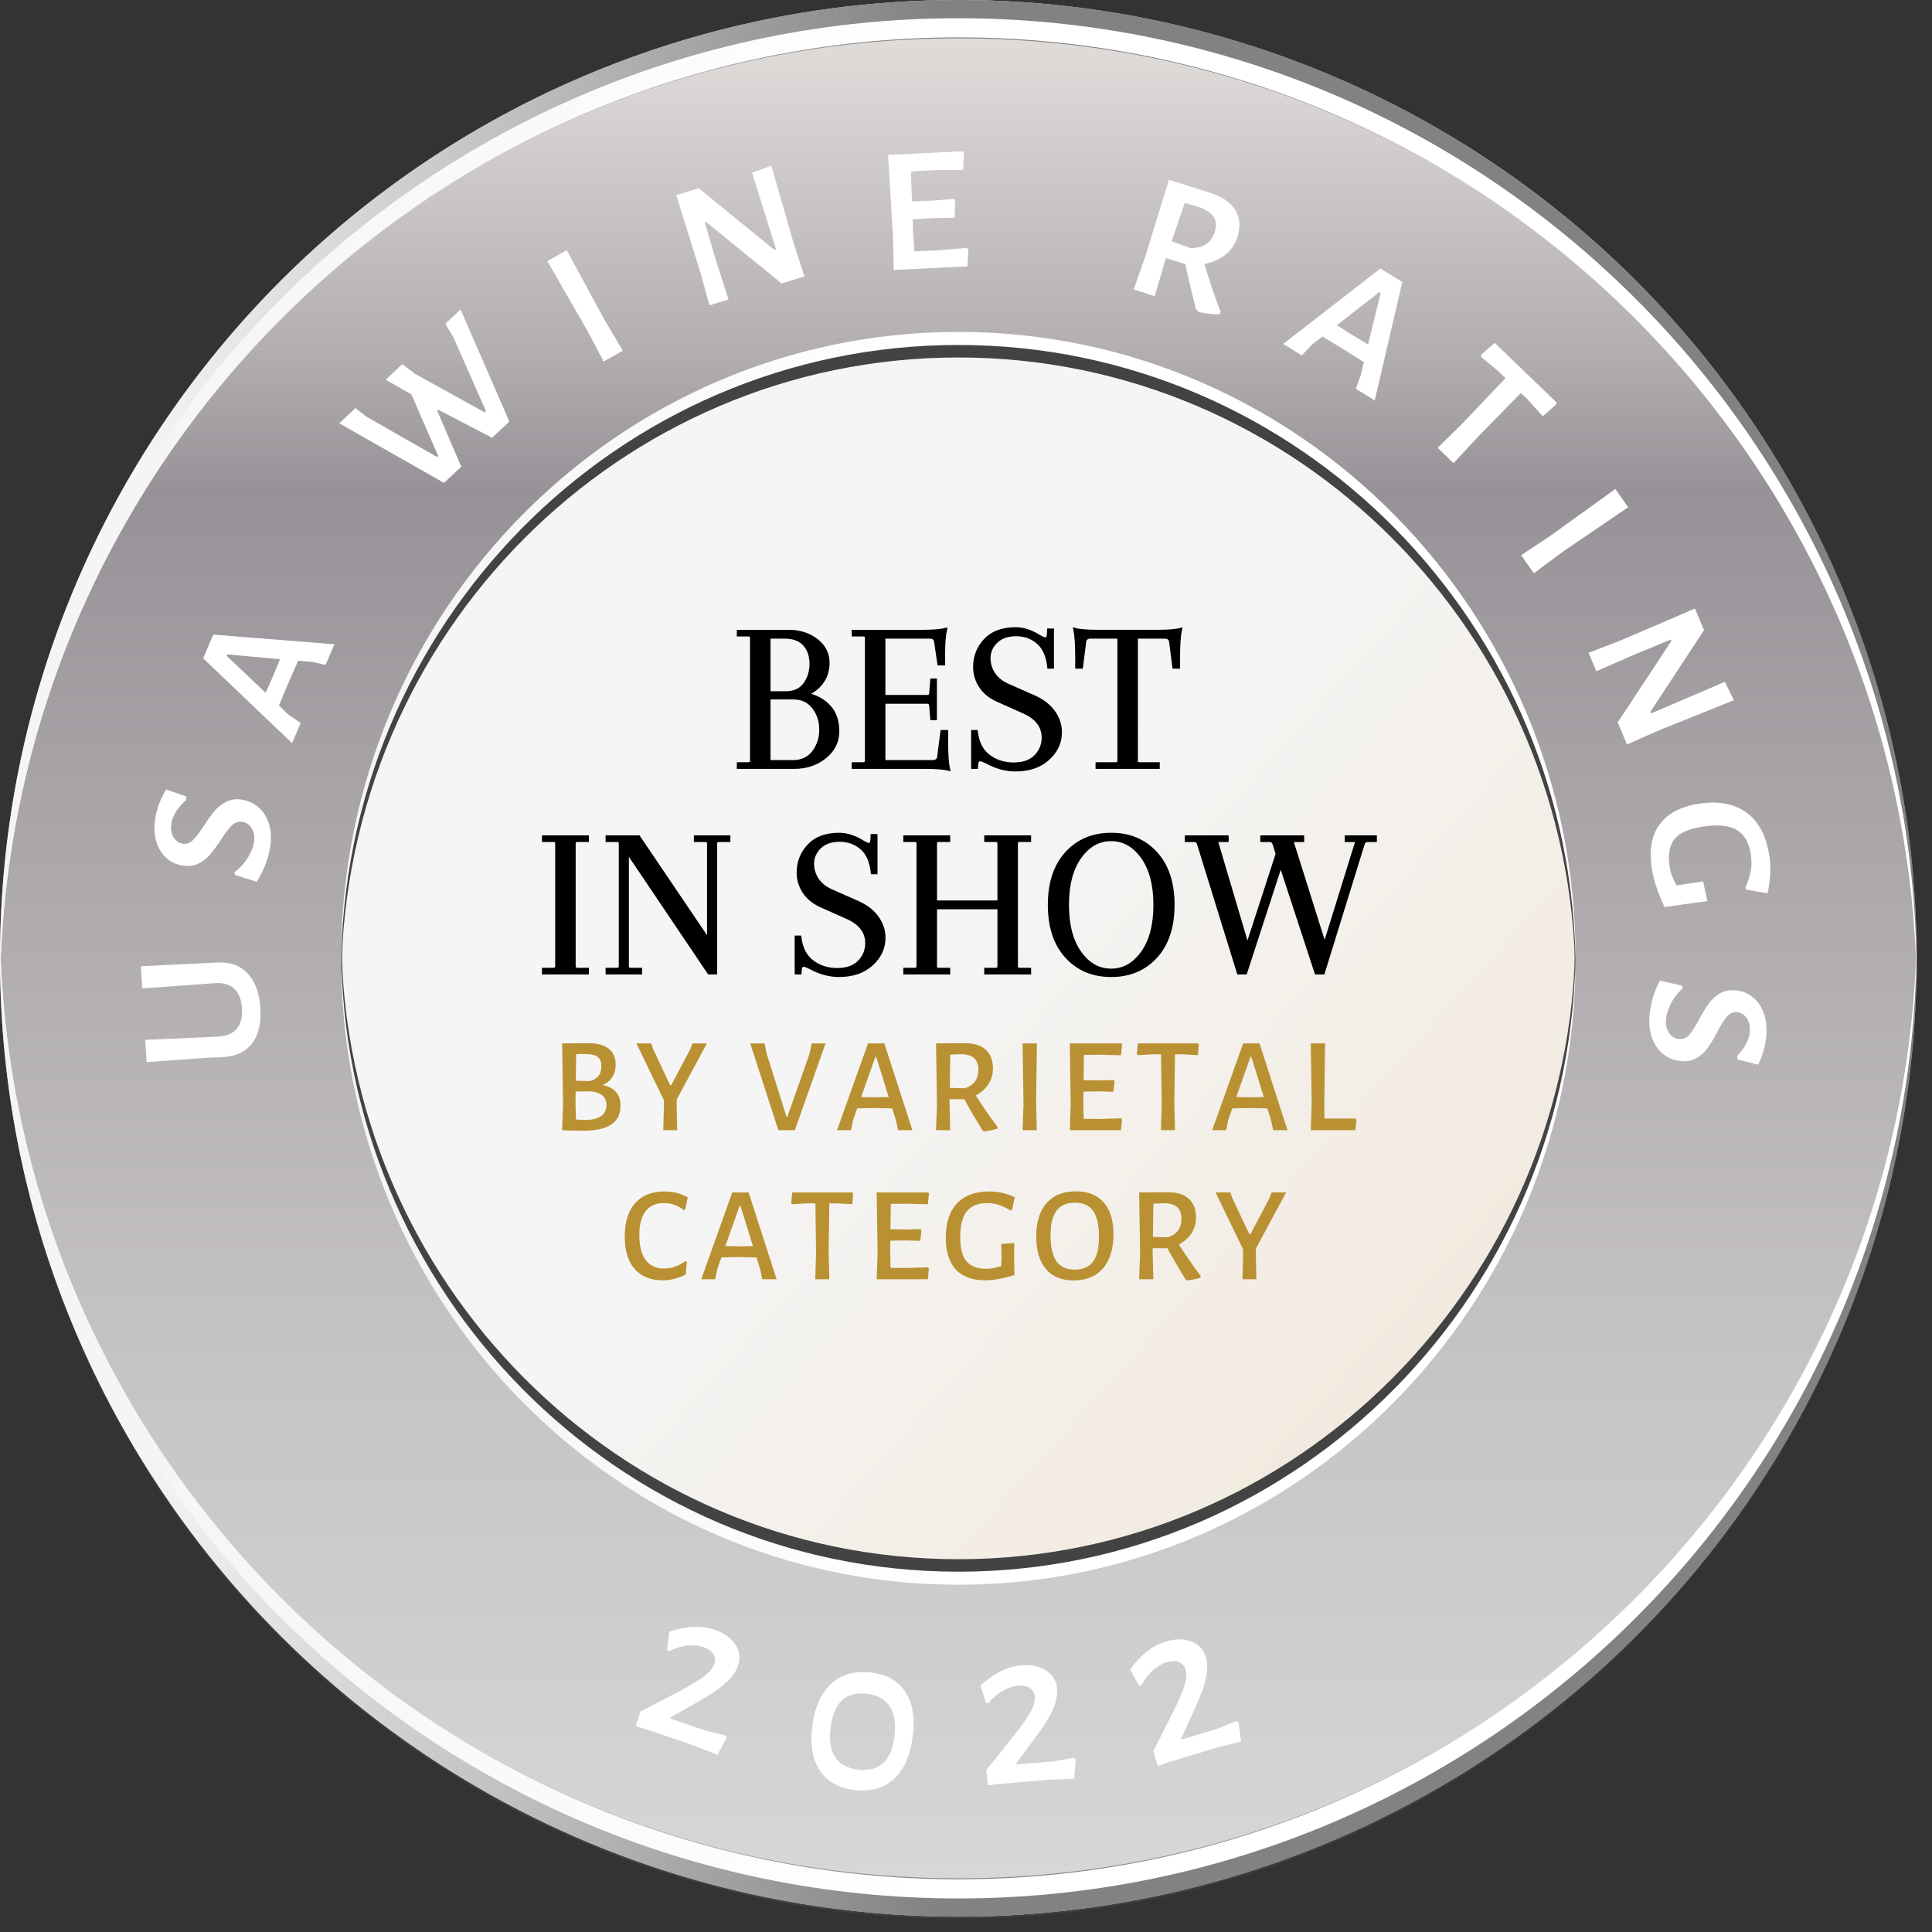 <?xml version="1.0" encoding="UTF-8" standalone="no"?>
<!DOCTYPE svg PUBLIC "-//W3C//DTD SVG 1.1//EN" "http://www.w3.org/Graphics/SVG/1.1/DTD/svg11.dtd">
<svg width="100%" height="100%" viewBox="0 0 112 112" version="1.1" xmlns="http://www.w3.org/2000/svg" xmlns:xlink="http://www.w3.org/1999/xlink" xml:space="preserve" xmlns:serif="http://www.serif.com/" style="fill-rule:evenodd;clip-rule:evenodd;stroke-miterlimit:10;">
    <rect x="0" y="0" width="112" height="112" fill="#333333" stroke="none"/>
    <g transform="matrix(1,0,0,1,-614.911,-199.037)">
        <g opacity="0.2">
            <g transform="matrix(0,-1,-1,0,670.467,199.151)">
                <path d="M-55.555,-55.555C-86.237,-55.555 -111.11,-30.683 -111.11,0C-111.11,30.681 -86.237,55.555 -55.555,55.555C-24.872,55.555 0,30.681 0,0C0,-30.683 -24.872,-55.555 -55.555,-55.555" style="fill:rgb(109,110,113);fill-rule:nonzero;"/>
            </g>
        </g>
        <g transform="matrix(0,111.11,111.11,0,670.466,199.036)">
            <ellipse cx="0.5" cy="0" rx="0.5" ry="0.5" style="fill:url(#_Linear1);"/>
        </g>
        <g transform="matrix(111.11,0,0,-111.11,614.912,281.815)">
            <path d="M0.5,-0.235C0.227,-0.235 0.006,-0.017 0,0.255C0,0.252 -0,0.248 -0,0.245C-0,-0.031 0.224,-0.255 0.5,-0.255C0.776,-0.255 1,-0.031 1,0.245C1,0.248 1,0.252 1,0.255C0.994,-0.017 0.773,-0.235 0.5,-0.235Z" style="fill:url(#_Linear2);fill-rule:nonzero;"/>
        </g>
        <g transform="matrix(111.11,0,0,-111.11,614.912,280.981)">
            <path d="M0.5,-0.243C0.226,-0.243 0.003,-0.021 0,0.252C0,0.251 -0,0.249 -0,0.247C-0,-0.029 0.224,-0.253 0.5,-0.253C0.776,-0.253 1,-0.029 1,0.247C1,0.249 1,0.251 1,0.252C0.997,-0.021 0.774,-0.243 0.5,-0.243Z" style="fill:url(#_Linear3);fill-rule:nonzero;"/>
        </g>
        <g transform="matrix(111.11,0,0,-111.11,614.912,227.371)">
            <path d="M-0,-0.245C-0,-0.248 0,-0.252 0,-0.255C0.006,0.017 0.227,0.235 0.5,0.235C0.773,0.235 0.994,0.017 1,-0.255C1,-0.252 1,-0.248 1,-0.245C1,0.031 0.776,0.255 0.5,0.255C0.224,0.255 -0,0.031 -0,-0.245Z" style="fill:url(#_Linear4);fill-rule:nonzero;"/>
        </g>
        <g transform="matrix(111.11,0,0,-111.11,614.912,228.204)">
            <path d="M-0,-0.247C-0,-0.249 0,-0.251 0,-0.253C0.003,0.021 0.226,0.243 0.5,0.243C0.774,0.243 0.997,0.021 1,-0.253C1,-0.251 1,-0.249 1,-0.247C1,0.029 0.776,0.253 0.5,0.253C0.224,0.253 -0,0.029 -0,-0.247Z" style="fill:url(#_Linear5);fill-rule:nonzero;"/>
        </g>
        <g transform="matrix(0.946,0.323,-0.323,0.946,0,0)">
            <path d="M716.254,65.719C716.823,65.719 717.289,65.859 717.653,66.138C718.018,66.418 718.2,66.794 718.2,67.265C718.2,67.62 718.078,68.015 717.833,68.451C717.589,68.886 717.196,69.406 716.654,70.01L715.468,71.356L715.494,71.423L717.667,71.423L718.826,71.316L718.92,71.409L718.746,72.529L717.28,72.462L714.268,72.462L713.775,72.489L713.709,72.435L713.709,71.596L715.534,69.677C715.996,69.179 716.334,68.77 716.547,68.451C716.761,68.131 716.867,67.846 716.867,67.598C716.867,67.384 716.787,67.211 716.627,67.078C716.467,66.945 716.245,66.878 715.961,66.878C715.659,66.878 715.35,66.954 715.035,67.105C714.719,67.256 714.428,67.464 714.162,67.731L714.015,67.731L713.789,66.678C714.606,66.038 715.428,65.719 716.254,65.719Z" style="fill:white;fill-rule:nonzero;"/>
        </g>
        <g transform="matrix(0.993,0.12,-0.12,0.993,0,0)">
            <path d="M695.973,213.977C696.871,213.977 697.566,214.268 698.059,214.85C698.552,215.431 698.799,216.26 698.799,217.335C698.799,218.454 698.539,219.321 698.019,219.934C697.499,220.547 696.76,220.853 695.8,220.853C694.894,220.853 694.192,220.562 693.694,219.98C693.197,219.398 692.948,218.579 692.948,217.522C692.948,216.393 693.212,215.52 693.741,214.903C694.27,214.285 695.014,213.977 695.973,213.977ZM695.867,215.229C694.632,215.229 694.014,215.962 694.014,217.428C694.014,218.912 694.636,219.654 695.88,219.654C696.493,219.654 696.957,219.474 697.273,219.114C697.588,218.754 697.746,218.215 697.746,217.495C697.746,216.74 697.586,216.173 697.266,215.796C696.946,215.418 696.48,215.229 695.867,215.229Z" style="fill:white;fill-rule:nonzero;"/>
        </g>
        <g transform="matrix(0.996,-0.085,0.085,0.996,0,0)">
            <path d="M646.797,351.966C647.366,351.966 647.832,352.105 648.197,352.385C648.561,352.665 648.743,353.041 648.743,353.511C648.743,353.867 648.621,354.262 648.377,354.698C648.132,355.133 647.739,355.653 647.197,356.257L646.011,357.603L646.038,357.669L648.21,357.669L649.369,357.563L649.463,357.656L649.289,358.776L647.823,358.709L644.812,358.709L644.318,358.736L644.252,358.682L644.252,357.843L646.078,355.924C646.54,355.426 646.877,355.017 647.091,354.698C647.304,354.378 647.41,354.093 647.41,353.845C647.41,353.631 647.33,353.458 647.17,353.325C647.011,353.192 646.788,353.125 646.504,353.125C646.202,353.125 645.893,353.2 645.578,353.352C645.262,353.503 644.972,353.711 644.705,353.978L644.558,353.978L644.332,352.925C645.149,352.285 645.971,351.966 646.797,351.966Z" style="fill:white;fill-rule:nonzero;"/>
        </g>
        <g transform="matrix(0.957,-0.289,0.289,0.957,0,0)">
            <path d="M568.497,479.092C569.066,479.092 569.532,479.231 569.897,479.511C570.261,479.791 570.443,480.167 570.443,480.637C570.443,480.993 570.321,481.388 570.077,481.824C569.832,482.259 569.439,482.779 568.897,483.383L567.711,484.729L567.738,484.796L569.91,484.796L571.069,484.689L571.163,484.782L570.989,485.902L569.523,485.835L566.512,485.835L566.018,485.862L565.952,485.808L565.952,484.969L567.778,483.05C568.24,482.552 568.577,482.143 568.79,481.824C569.004,481.504 569.11,481.219 569.11,480.971C569.11,480.757 569.03,480.584 568.87,480.451C568.71,480.318 568.488,480.251 568.204,480.251C567.902,480.251 567.593,480.327 567.278,480.478C566.962,480.629 566.671,480.837 566.405,481.104L566.258,481.104L566.032,480.051C566.849,479.411 567.671,479.092 568.497,479.092Z" style="fill:white;fill-rule:nonzero;"/>
        </g>
        <g transform="matrix(-0.06,-0.998,0.998,-0.06,0,0)">
            <path d="M-292.08,610.166L-292.093,611.152C-292.084,611.907 -292.324,612.494 -292.813,612.911C-293.301,613.329 -293.994,613.538 -294.892,613.538C-295.78,613.538 -296.455,613.331 -296.917,612.918C-297.379,612.505 -297.601,611.916 -297.584,611.152L-297.57,610.126L-297.61,606.767L-296.318,606.767L-296.384,610.952C-296.393,611.965 -295.878,612.471 -294.838,612.471C-294.323,612.471 -293.932,612.345 -293.666,612.092C-293.399,611.838 -293.27,611.459 -293.279,610.952L-293.332,606.767L-292.04,606.767L-292.08,610.166Z" style="fill:white;fill-rule:nonzero;"/>
        </g>
        <g transform="matrix(0.172,-0.985,0.985,0.172,0,0)">
            <path d="M-135.44,657.072C-134.871,657.072 -134.303,657.184 -133.734,657.406L-133.934,658.618L-134.134,658.658C-134.649,658.25 -135.138,658.045 -135.6,658.045C-135.929,658.045 -136.189,658.13 -136.38,658.299C-136.571,658.467 -136.666,658.663 -136.666,658.885C-136.666,659.107 -136.566,659.291 -136.366,659.438C-136.166,659.585 -135.853,659.747 -135.427,659.924C-135.027,660.093 -134.705,660.251 -134.46,660.398C-134.216,660.544 -134.005,660.737 -133.827,660.977C-133.65,661.217 -133.561,661.515 -133.561,661.87C-133.561,662.234 -133.656,662.572 -133.847,662.883C-134.038,663.194 -134.323,663.445 -134.7,663.636C-135.078,663.827 -135.533,663.923 -136.066,663.923C-136.386,663.923 -136.724,663.887 -137.079,663.816C-137.435,663.745 -137.777,663.638 -138.105,663.496L-137.932,662.203L-137.786,662.123C-137.528,662.381 -137.224,662.583 -136.873,662.73C-136.522,662.876 -136.2,662.95 -135.906,662.95C-135.587,662.95 -135.327,662.868 -135.127,662.703C-134.927,662.539 -134.827,662.337 -134.827,662.097C-134.827,661.857 -134.929,661.664 -135.133,661.517C-135.338,661.37 -135.653,661.208 -136.08,661.031C-136.462,660.862 -136.777,660.704 -137.026,660.557C-137.275,660.411 -137.486,660.215 -137.659,659.971C-137.832,659.727 -137.919,659.427 -137.919,659.072C-137.919,658.698 -137.819,658.361 -137.619,658.059C-137.419,657.757 -137.13,657.517 -136.753,657.339C-136.375,657.161 -135.938,657.072 -135.44,657.072Z" style="fill:white;fill-rule:nonzero;"/>
        </g>
        <g transform="matrix(0.394,-0.919,0.919,0.394,0,0)">
            <path d="M32.681,676.195L31.388,676.195L31.215,675.369L30.975,674.636L29.482,674.622L28.149,674.636L27.896,675.302L27.71,676.195L26.444,676.195L28.936,669.518L30.428,669.518L32.681,676.195ZM30.642,673.636L29.695,670.718L29.602,670.718L28.523,673.636L29.575,673.65L30.642,673.636Z" style="fill:white;fill-rule:nonzero;"/>
        </g>
        <g transform="matrix(0.729,-0.684,0.684,0.729,0,0)">
            <path d="M317.161,604.134L315.789,604.134L314.629,600.828L314.536,600.828L313.337,604.134L311.964,604.134L309.898,597.457L311.191,597.457L311.311,598.256L312.697,602.761L312.79,602.761L314.096,599.096L313.59,597.457L314.909,597.457L315.069,598.376L316.482,602.761L316.588,602.761L318.148,598.323L318.334,597.457L319.547,597.457L317.161,604.134Z" style="fill:white;fill-rule:nonzero;"/>
        </g>
        <g transform="matrix(0.872,-0.489,0.489,0.872,0,0)">
            <path d="M460.592,507.773L460.645,509.892L459.366,509.892L459.419,507.893L459.366,503.215L460.659,503.215L460.592,507.773Z" style="fill:white;fill-rule:nonzero;"/>
        </g>
        <g transform="matrix(0.957,-0.29,0.29,0.957,0,0)">
            <path d="M570.72,395.647L570.76,397.686L569.374,397.686L566.215,392.995L566.135,392.995L566.122,395.421L566.162,397.686L565.002,397.686L565.056,395.727L565.016,391.009L566.375,391.009L569.534,395.7L569.64,395.7L569.6,391.049L570.786,390.983L570.72,395.647Z" style="fill:white;fill-rule:nonzero;"/>
        </g>
        <g transform="matrix(0.999,-0.049,0.049,0.999,0,0)">
            <path d="M659.561,245.977L659.655,246.07L659.548,247.043L655.27,247.043L655.323,245.044L655.27,240.366L659.588,240.366L659.668,240.473L659.575,241.445L657.882,241.379L656.549,241.392L656.523,243.125L657.802,243.138L658.962,243.098L659.028,243.205L658.948,244.191L657.696,244.151L656.509,244.164L656.496,244.924L656.523,246.017L657.762,246.03L659.561,245.977Z" style="fill:white;fill-rule:nonzero;"/>
        </g>
        <g transform="matrix(0.952,0.306,-0.306,0.952,0,0)">
            <path d="M717.497,-5.481C718.013,-4.709 718.595,-3.922 719.243,-3.123L719.23,-2.963C718.768,-2.829 718.364,-2.749 718.017,-2.723L717.817,-2.843C717.169,-3.891 716.711,-4.655 716.444,-5.135L715.272,-5.122L715.272,-4.935L715.325,-2.816L714.046,-2.816L714.099,-4.815L714.046,-9.493L716.578,-9.506C717.297,-9.506 717.855,-9.335 718.25,-8.993C718.646,-8.651 718.843,-8.169 718.843,-7.547C718.843,-7.112 718.726,-6.716 718.49,-6.361C718.255,-6.006 717.924,-5.712 717.497,-5.481ZM715.285,-6.148L716.444,-6.108C717.146,-6.312 717.497,-6.752 717.497,-7.427C717.497,-7.792 717.391,-8.06 717.177,-8.234C716.964,-8.407 716.64,-8.502 716.205,-8.52L715.325,-8.493L715.285,-6.148Z" style="fill:white;fill-rule:nonzero;"/>
        </g>
        <g transform="matrix(0.851,0.526,-0.526,0.851,0,0)">
            <path d="M707.397,-176.071L706.104,-176.071L705.931,-176.897L705.691,-177.63L704.198,-177.643L702.866,-177.63L702.612,-176.964L702.426,-176.071L701.16,-176.071L703.652,-182.748L705.144,-182.748L707.397,-176.071ZM705.358,-178.629L704.411,-181.548L704.318,-181.548L703.239,-178.629L704.292,-178.616L705.358,-178.629Z" style="fill:white;fill-rule:nonzero;"/>
        </g>
        <g transform="matrix(0.72,0.694,-0.694,0.72,0,0)">
            <path d="M662.066,-329.148L661.986,-328.122L660.693,-328.215L660.133,-328.215L660.107,-324.697L660.147,-322.578L658.867,-322.578L658.921,-324.577L658.894,-328.215L658.348,-328.215L657.028,-328.122L656.935,-328.229L657.028,-329.255L661.999,-329.255L662.066,-329.148Z" style="fill:white;fill-rule:nonzero;"/>
        </g>
        <g transform="matrix(0.575,0.818,-0.818,0.575,0,0)">
            <path d="M594.794,-444.406L594.848,-442.287L593.568,-442.287L593.622,-444.286L593.568,-448.964L594.861,-448.964L594.794,-444.406Z" style="fill:white;fill-rule:nonzero;"/>
        </g>
        <g transform="matrix(0.386,0.923,-0.923,0.386,0,0)">
            <path d="M496.808,-562.649L496.848,-560.61L495.462,-560.61L492.303,-565.302L492.223,-565.302L492.21,-562.876L492.25,-560.61L491.09,-560.61L491.144,-562.57L491.104,-567.287L492.463,-567.287L495.622,-562.596L495.728,-562.596L495.688,-567.247L496.874,-567.314L496.808,-562.649Z" style="fill:white;fill-rule:nonzero;"/>
        </g>
        <g transform="matrix(0.142,0.99,-0.99,0.142,0,0)">
            <path d="M347.981,-674.821C348.674,-674.821 349.376,-674.684 350.087,-674.408L349.7,-673.195L349.567,-673.195C349.229,-673.4 348.925,-673.546 348.654,-673.635C348.383,-673.724 348.083,-673.768 347.754,-673.768C347.061,-673.768 346.551,-673.575 346.222,-673.189C345.893,-672.802 345.729,-672.178 345.729,-671.316C345.729,-670.481 345.884,-669.888 346.195,-669.537C346.506,-669.186 347.017,-669.011 347.728,-669.011C347.914,-669.011 348.092,-669.028 348.261,-669.064C348.43,-669.1 348.638,-669.162 348.887,-669.251L348.887,-669.81L348.874,-670.81L350.047,-670.89L350.033,-670.01L350.033,-668.384C349.127,-668.109 348.336,-667.971 347.661,-667.971C346.577,-667.971 345.76,-668.255 345.209,-668.824C344.658,-669.393 344.383,-670.206 344.383,-671.263C344.383,-672.409 344.696,-673.289 345.322,-673.902C345.949,-674.515 346.835,-674.821 347.981,-674.821Z" style="fill:white;fill-rule:nonzero;"/>
        </g>
        <g transform="matrix(-0.085,0.996,-0.996,-0.085,0,0)">
            <path d="M197.231,-737.018C197.8,-737.018 198.368,-736.907 198.937,-736.684L198.737,-735.472L198.537,-735.432C198.022,-735.84 197.533,-736.045 197.071,-736.045C196.743,-736.045 196.483,-735.96 196.292,-735.792C196.101,-735.623 196.005,-735.427 196.005,-735.205C196.005,-734.983 196.105,-734.799 196.305,-734.652C196.505,-734.505 196.818,-734.343 197.245,-734.166C197.644,-733.997 197.966,-733.839 198.211,-733.693C198.455,-733.546 198.666,-733.353 198.844,-733.113C199.021,-732.873 199.11,-732.575 199.11,-732.22C199.11,-731.856 199.015,-731.518 198.824,-731.207C198.633,-730.896 198.348,-730.645 197.971,-730.454C197.593,-730.263 197.138,-730.168 196.605,-730.168C196.285,-730.168 195.947,-730.203 195.592,-730.274C195.237,-730.345 194.895,-730.452 194.566,-730.594L194.739,-731.887L194.886,-731.967C195.143,-731.709 195.448,-731.507 195.799,-731.36C196.15,-731.214 196.472,-731.14 196.765,-731.14C197.085,-731.14 197.344,-731.223 197.544,-731.387C197.744,-731.551 197.844,-731.753 197.844,-731.993C197.844,-732.233 197.742,-732.426 197.538,-732.573C197.333,-732.72 197.018,-732.882 196.592,-733.059C196.209,-733.228 195.894,-733.386 195.645,-733.533C195.397,-733.679 195.186,-733.875 195.012,-734.119C194.839,-734.363 194.752,-734.663 194.752,-735.019C194.752,-735.392 194.852,-735.729 195.052,-736.031C195.252,-736.333 195.541,-736.573 195.919,-736.751C196.296,-736.929 196.734,-737.018 197.231,-737.018Z" style="fill:white;fill-rule:nonzero;"/>
        </g>
        <g transform="matrix(4.9738e-14,-73.007,73.007,4.9738e-14,670.467,292.623)">
            <circle cx="0.523" cy="0" r="0.489" style="fill:url(#_Linear6);"/>
        </g>
        <g transform="matrix(71.563,0,0,-71.563,634.685,272.37)">
            <path d="M0.5,-0.238C0.227,-0.238 0.006,-0.017 0,0.259C0,0.255 -0,0.252 -0,0.248C-0,-0.032 0.224,-0.259 0.5,-0.259C0.776,-0.259 1,-0.032 1,0.248C1,0.252 1,0.255 1,0.259C0.994,-0.017 0.773,-0.238 0.5,-0.238Z" style="fill:url(#_Linear7);fill-rule:nonzero;"/>
        </g>
        <g transform="matrix(1,0,0,1,670.467,254.23)">
            <g>
                <path d="M0,35.194C19.642,35.194 35.579,19.145 35.772,-0.726C35.773,-0.605 35.781,-0.485 35.781,-0.363C35.781,19.675 19.762,35.92 0,35.92C-19.762,35.92 -35.781,19.675 -35.781,-0.363C-35.781,-0.485 -35.773,-0.605 -35.772,-0.726C-35.579,19.145 -19.642,35.194 0,35.194" style="fill:rgb(67,67,67);fill-rule:nonzero;"/>
            </g>
        </g>
        <g transform="matrix(71.563,0,0,-71.563,634.685,236.813)">
            <path d="M-0,-0.248C-0,-0.252 0,-0.255 0,-0.259C0.006,0.017 0.227,0.238 0.5,0.238C0.773,0.238 0.994,0.017 1,-0.259C1,-0.255 1,-0.252 1,-0.248C1,0.032 0.776,0.259 0.5,0.259C0.224,0.259 -0,0.032 -0,-0.248Z" style="fill:url(#_Linear8);fill-rule:nonzero;"/>
        </g>
        <g transform="matrix(1,0,0,1,670.467,254.955)">
            <g>
                <path d="M0,-35.194C19.642,-35.194 35.579,-19.145 35.772,0.726C35.773,0.605 35.781,0.485 35.781,0.363C35.781,-19.675 19.762,-35.92 0,-35.92C-19.762,-35.92 -35.781,-19.675 -35.781,0.363C-35.781,0.485 -35.773,0.605 -35.772,0.726C-35.579,-19.145 -19.642,-35.194 0,-35.194" style="fill:rgb(67,67,67);fill-rule:nonzero;"/>
            </g>
        </g>
        <g>
            <path d="M657.705,243.53L657.705,243.304L658.294,243.304C658.411,243.304 658.47,243.254 658.47,243.154L658.47,236.004C658.47,235.904 658.411,235.854 658.294,235.854L657.705,235.854L657.705,235.628L660.64,235.628C661.267,235.628 661.804,235.799 662.251,236.142C662.699,236.485 662.923,236.928 662.923,237.472C662.923,237.89 662.812,238.256 662.59,238.569C662.369,238.883 662.074,239.119 661.706,239.278C662.233,239.395 662.661,239.633 662.992,239.993C663.322,240.352 663.487,240.831 663.487,241.429C663.487,242.027 663.24,242.526 662.747,242.928C662.254,243.329 661.656,243.53 660.953,243.53L657.705,243.53ZM660.891,239.504L659.498,239.504L659.498,243.179L660.891,243.179C661.392,243.179 661.783,242.995 662.063,242.627C662.343,242.259 662.484,241.828 662.484,241.335C662.484,240.841 662.343,240.413 662.063,240.049C661.783,239.685 661.392,239.504 660.891,239.504ZM660.376,235.979L659.498,235.979L659.498,239.19L660.452,239.19C660.945,239.19 661.313,239.023 661.555,238.688C661.798,238.354 661.919,237.963 661.919,237.515C661.919,237.068 661.794,236.7 661.543,236.412C661.292,236.123 660.903,235.979 660.376,235.979Z" style="fill-rule:nonzero;"/>
            <path d="M664.365,243.53L664.365,243.304L664.955,243.304C665.072,243.304 665.13,243.246 665.13,243.129L665.13,236.004C665.13,235.904 665.072,235.854 664.955,235.854L664.365,235.854L664.365,235.628L668.341,235.628C669.002,235.628 669.466,235.59 669.733,235.515C669.658,235.858 669.621,236.334 669.621,236.945L669.621,237.534L669.332,237.534L669.144,236.255C669.127,236.071 669.01,235.979 668.793,235.979L666.159,235.979L666.159,239.403L668.68,239.403C668.78,239.403 668.839,239.345 668.855,239.228L668.918,238.45L669.144,238.45L669.144,240.708L668.918,240.708L668.855,239.93C668.839,239.813 668.78,239.754 668.68,239.754L666.159,239.754L666.159,243.179L668.968,243.179C669.186,243.179 669.303,243.087 669.32,242.903L669.508,241.435L669.796,241.435L669.796,242.025C669.796,242.761 669.834,243.3 669.909,243.643C669.641,243.568 669.177,243.53 668.517,243.53L664.365,243.53Z" style="fill-rule:nonzero;"/>
            <path d="M673.772,243.68C673.22,243.68 672.669,243.53 672.117,243.229C671.933,243.137 671.807,243.091 671.74,243.091C671.615,243.091 671.548,243.179 671.54,243.354L671.527,243.53L671.289,243.53L671.289,241.435L671.515,241.435C671.59,242.079 671.83,242.554 672.236,242.859C672.641,243.164 673.122,243.317 673.678,243.317C674.234,243.317 674.657,243.166 674.945,242.865C675.234,242.564 675.378,242.209 675.378,241.799C675.378,241.147 675.002,240.653 674.249,240.319L672.756,239.654C672.305,239.453 671.966,239.18 671.74,238.833C671.515,238.485 671.402,238.111 671.402,237.71C671.402,237.099 671.607,236.575 672.016,236.136C672.426,235.697 673.016,235.477 673.785,235.477C674.236,235.477 674.701,235.628 675.177,235.929C675.336,236.021 675.445,236.067 675.503,236.067C675.612,236.067 675.671,235.979 675.679,235.803L675.691,235.552L675.93,235.552L675.93,237.722L675.704,237.722C675.637,237.079 675.43,236.604 675.083,236.299C674.736,235.994 674.314,235.841 673.816,235.841C673.319,235.841 672.934,235.977 672.662,236.249C672.39,236.52 672.255,236.83 672.255,237.177C672.255,237.524 672.349,237.835 672.537,238.111C672.725,238.387 673.003,238.605 673.371,238.764L674.876,239.428C675.378,239.654 675.756,239.949 676.011,240.313C676.266,240.676 676.394,241.067 676.394,241.485C676.394,242.079 676.156,242.593 675.679,243.028C675.202,243.463 674.567,243.68 673.772,243.68Z" style="fill-rule:nonzero;"/>
            <path d="M680.796,235.979L680.796,243.154C680.796,243.254 680.855,243.304 680.972,243.304L682.063,243.304L682.063,243.53L678.501,243.53L678.501,243.304L679.592,243.304C679.709,243.304 679.768,243.254 679.768,243.154L679.768,235.979L678.15,235.979C677.932,235.979 677.815,236.071 677.799,236.255L677.611,237.722L677.322,237.722L677.322,237.133C677.322,236.397 677.284,235.858 677.209,235.515C677.477,235.59 677.941,235.628 678.601,235.628L681.963,235.628C682.624,235.628 683.088,235.59 683.355,235.515C683.28,235.858 683.242,236.397 683.242,237.133L683.242,237.722L682.954,237.722L682.766,236.255C682.749,236.071 682.632,235.979 682.415,235.979L680.796,235.979Z" style="fill-rule:nonzero;"/>
            <path d="M647.175,255.045L647.175,247.92C647.175,247.82 647.116,247.77 646.999,247.77L646.41,247.77L646.41,247.544L648.969,247.544L648.969,247.77L648.379,247.77C648.262,247.77 648.203,247.82 648.203,247.92L648.203,255.045C648.203,255.162 648.262,255.22 648.379,255.22L648.969,255.22L648.969,255.446L646.41,255.446L646.41,255.22L646.999,255.22C647.116,255.22 647.175,255.162 647.175,255.045Z" style="fill-rule:nonzero;"/>
            <path d="M656.005,255.446L651.289,248.447L651.289,255.045C651.289,255.162 651.348,255.22 651.465,255.22L652.054,255.22L652.054,255.446L650.097,255.446L650.097,255.22L650.687,255.22C650.804,255.22 650.863,255.162 650.863,255.045L650.863,247.92C650.863,247.82 650.804,247.77 650.687,247.77L650.097,247.77L650.097,247.544L651.941,247.544L655.98,253.514L655.98,247.945C655.98,247.828 655.922,247.77 655.804,247.77L655.215,247.77L655.215,247.544L657.172,247.544L657.172,247.77L656.582,247.77C656.465,247.77 656.407,247.82 656.407,247.92L656.407,255.446L656.005,255.446Z" style="fill-rule:nonzero;"/>
            <path d="M663.544,255.596C662.992,255.596 662.44,255.446 661.888,255.145C661.704,255.053 661.578,255.007 661.512,255.007C661.386,255.007 661.319,255.095 661.311,255.27L661.298,255.446L661.06,255.446L661.06,253.351L661.286,253.351C661.361,253.995 661.601,254.47 662.007,254.775C662.413,255.08 662.893,255.233 663.449,255.233C664.006,255.233 664.428,255.082 664.716,254.781C665.005,254.48 665.149,254.125 665.149,253.715C665.149,253.063 664.773,252.569 664.02,252.235L662.528,251.57C662.076,251.369 661.737,251.096 661.512,250.749C661.286,250.401 661.173,250.027 661.173,249.626C661.173,249.015 661.378,248.491 661.788,248.052C662.197,247.613 662.787,247.393 663.556,247.393C664.008,247.393 664.472,247.544 664.948,247.845C665.107,247.937 665.216,247.983 665.274,247.983C665.383,247.983 665.442,247.895 665.45,247.719L665.463,247.468L665.701,247.468L665.701,249.638L665.475,249.638C665.408,248.995 665.201,248.52 664.854,248.215C664.507,247.91 664.085,247.757 663.587,247.757C663.09,247.757 662.705,247.893 662.433,248.165C662.162,248.436 662.026,248.746 662.026,249.093C662.026,249.44 662.12,249.751 662.308,250.027C662.496,250.303 662.774,250.521 663.142,250.68L664.647,251.344C665.149,251.57 665.527,251.865 665.782,252.229C666.038,252.592 666.165,252.983 666.165,253.401C666.165,253.995 665.927,254.509 665.45,254.944C664.973,255.379 664.338,255.596 663.544,255.596Z" style="fill-rule:nonzero;"/>
            <path d="M672.813,255.045L672.813,251.67L669.15,251.67L669.15,255.045C669.15,255.162 669.209,255.22 669.326,255.22L669.915,255.22L669.915,255.446L667.357,255.446L667.357,255.22L667.946,255.22C668.063,255.22 668.122,255.162 668.122,255.045L668.122,247.92C668.122,247.82 668.063,247.77 667.946,247.77L667.357,247.77L667.357,247.544L669.915,247.544L669.915,247.77L669.326,247.77C669.209,247.77 669.15,247.828 669.15,247.945L669.15,251.319L672.813,251.319L672.813,247.945C672.813,247.828 672.754,247.77 672.637,247.77L672.048,247.77L672.048,247.544L674.607,247.544L674.607,247.77L674.017,247.77C673.9,247.77 673.841,247.82 673.841,247.92L673.841,255.045C673.841,255.162 673.9,255.22 674.017,255.22L674.607,255.22L674.607,255.446L672.048,255.446L672.048,255.22L672.637,255.22C672.754,255.22 672.813,255.162 672.813,255.045Z" style="fill-rule:nonzero;"/>
            <path d="M676.726,254.505C676.066,253.778 675.735,252.774 675.735,251.495C675.735,250.215 676.068,249.212 676.733,248.484C677.397,247.757 678.263,247.393 679.329,247.393C680.395,247.393 681.261,247.757 681.925,248.484C682.59,249.212 682.923,250.215 682.923,251.495C682.923,252.774 682.59,253.778 681.925,254.505C681.261,255.233 680.395,255.596 679.329,255.596C678.263,255.596 677.395,255.233 676.726,254.505ZM677.517,248.735C677.04,249.413 676.802,250.332 676.802,251.495C676.802,252.657 677.042,253.577 677.523,254.254C678.004,254.932 678.604,255.27 679.323,255.27C680.042,255.27 680.644,254.932 681.129,254.254C681.614,253.577 681.856,252.657 681.856,251.495C681.856,250.332 681.614,249.413 681.129,248.735C680.644,248.058 680.042,247.719 679.323,247.719C678.604,247.719 678.002,248.058 677.517,248.735Z" style="fill-rule:nonzero;"/>
            <path d="M692.945,247.544L694.65,247.544L694.65,247.77L694.186,247.77C694.069,247.77 693.99,247.828 693.948,247.945L691.628,255.446L691.201,255.446L689.157,249.199L687.125,255.446L686.698,255.446L684.378,247.945C684.336,247.828 684.256,247.77 684.139,247.77L683.675,247.77L683.675,247.544L686.058,247.544L686.058,247.77L685.431,247.77L687.225,253.828L688.943,248.535L688.755,247.945C688.713,247.828 688.634,247.77 688.517,247.77L688.053,247.77L688.053,247.544L690.436,247.544L690.436,247.77L689.809,247.77L691.703,253.79L693.572,247.77L692.945,247.77L692.945,247.544Z" style="fill-rule:nonzero;"/>
            <path d="M649.849,261.937C650.199,262.01 650.459,262.147 650.629,262.349C650.799,262.55 650.884,262.815 650.884,263.144C650.884,264.106 650.165,264.587 648.728,264.587C648.232,264.587 647.824,264.576 647.505,264.555L647.497,264.555L647.552,263.042L647.497,259.522L649.065,259.515C649.551,259.515 649.929,259.62 650.198,259.832C650.467,260.044 650.602,260.351 650.602,260.753C650.602,261.035 650.536,261.277 650.406,261.478C650.275,261.68 650.09,261.832 649.849,261.937ZM649.771,260.847C649.771,260.596 649.7,260.416 649.559,260.306C649.418,260.197 649.18,260.142 648.846,260.142L648.313,260.142L648.289,261.686L649.097,261.71C649.327,261.652 649.496,261.554 649.606,261.416C649.716,261.277 649.771,261.088 649.771,260.847ZM648.861,263.96C649.248,263.96 649.546,263.886 649.755,263.74C649.964,263.594 650.069,263.379 650.069,263.097C650.069,262.648 649.779,262.384 649.199,262.305L648.281,262.313L648.273,262.972L648.297,263.936C648.501,263.952 648.689,263.96 648.861,263.96Z" style="fill:rgb(186,145,50);fill-rule:nonzero;"/>
            <path d="M654.137,263.113L654.169,264.555L653.361,264.555L653.4,263.113L653.393,262.807L651.801,259.522L652.664,259.522L652.765,259.836L653.761,261.945L653.824,261.945L654.929,259.852L655.055,259.522L655.893,259.522L654.145,262.768L654.137,263.113Z" style="fill:rgb(186,145,50);fill-rule:nonzero;"/>
            <path d="M660.989,264.555L660.033,264.555L658.402,259.522L659.233,259.522L659.351,260.095L660.503,263.771L660.558,263.771L661.836,260.134L661.961,259.522L662.769,259.522L660.989,264.555Z" style="fill:rgb(186,145,50);fill-rule:nonzero;"/>
            <path d="M667.802,264.555L666.971,264.555L666.853,263.991L666.634,263.293L665.567,263.27L664.603,263.293L664.368,263.952L664.243,264.555L663.435,264.555L665.23,259.522L666.179,259.522L667.802,264.555ZM666.43,262.635L665.709,260.314L665.654,260.314L664.831,262.635L665.622,262.65L666.43,262.635Z" style="fill:rgb(186,145,50);fill-rule:nonzero;"/>
            <path d="M671.478,262.541C671.834,263.11 672.254,263.719 672.741,264.367L672.733,264.461C672.482,264.545 672.223,264.6 671.957,264.626L671.863,264.563C671.429,263.852 671.079,263.251 670.812,262.76L669.958,262.76L669.958,262.972L669.997,264.555L669.174,264.555L669.228,263.042L669.174,259.522L670.883,259.515C671.39,259.515 671.782,259.641 672.059,259.895C672.335,260.148 672.474,260.51 672.474,260.981C672.474,261.315 672.386,261.617 672.211,261.886C672.036,262.155 671.792,262.373 671.478,262.541ZM669.973,262.102L670.836,262.125C671.363,261.963 671.627,261.602 671.627,261.043C671.627,260.751 671.548,260.531 671.388,260.385C671.229,260.238 670.987,260.16 670.663,260.15L669.997,260.173L669.973,262.102Z" style="fill:rgb(186,145,50);fill-rule:nonzero;"/>
            <path d="M674.975,262.972L675.014,264.555L674.191,264.555L674.246,263.042L674.191,259.522L675.022,259.522L674.975,262.972Z" style="fill:rgb(186,145,50);fill-rule:nonzero;"/>
            <path d="M679.906,263.865L679.953,263.936L679.898,264.555L676.927,264.555L676.982,263.042L676.927,259.522L679.914,259.522L679.961,259.593L679.898,260.212L678.706,260.181L677.75,260.189L677.726,261.655L678.636,261.67L679.467,261.647L679.522,261.71L679.459,262.329L678.573,262.305L677.719,262.321L677.711,262.972L677.734,263.897L678.691,263.905L679.906,263.865Z" style="fill:rgb(186,145,50);fill-rule:nonzero;"/>
            <path d="M684.406,259.593L684.359,260.204L683.449,260.157L683.026,260.157L682.987,262.972L683.026,264.555L682.211,264.555L682.258,263.042L682.218,260.157L681.795,260.157L680.87,260.204L680.815,260.134L680.878,259.522L684.359,259.522L684.406,259.593Z" style="fill:rgb(186,145,50);fill-rule:nonzero;"/>
            <path d="M689.548,264.555L688.717,264.555L688.6,263.991L688.38,263.293L687.314,263.27L686.35,263.293L686.115,263.952L685.989,264.555L685.182,264.555L686.977,259.522L687.925,259.522L689.548,264.555ZM688.176,262.635L687.455,260.314L687.4,260.314L686.577,262.635L687.369,262.65L688.176,262.635Z" style="fill:rgb(186,145,50);fill-rule:nonzero;"/>
            <path d="M693.546,263.952L693.484,264.555L690.897,264.555L690.951,263.042L690.897,259.522L691.728,259.522L691.681,262.972L691.696,263.881L693.491,263.881L693.546,263.952Z" style="fill:rgb(186,145,50);fill-rule:nonzero;"/>
            <path d="M653.424,268.107C653.936,268.107 654.388,268.222 654.78,268.452L654.631,269.165L654.553,269.189C654.203,268.917 653.816,268.781 653.393,268.781C652.933,268.781 652.581,268.937 652.338,269.248C652.095,269.559 651.974,270.022 651.974,270.639C651.974,271.271 652.097,271.752 652.342,272.082C652.588,272.411 652.938,272.575 653.393,272.575C653.612,272.575 653.83,272.537 654.047,272.462C654.264,272.386 654.464,272.28 654.647,272.144L654.725,272.191L654.663,272.928C654.213,273.148 653.769,273.257 653.33,273.257C652.624,273.257 652.081,273.038 651.699,272.599C651.318,272.16 651.127,271.535 651.127,270.725C651.127,269.889 651.327,269.244 651.727,268.789C652.127,268.334 652.692,268.107 653.424,268.107Z" style="fill:rgb(186,145,50);fill-rule:nonzero;"/>
            <path d="M659.931,273.195L659.1,273.195L658.982,272.63L658.763,271.933L657.696,271.909L656.732,271.933L656.497,272.591L656.372,273.195L655.564,273.195L657.359,268.162L658.308,268.162L659.931,273.195ZM658.559,271.274L657.838,268.954L657.783,268.954L656.96,271.274L657.751,271.29L658.559,271.274Z" style="fill:rgb(186,145,50);fill-rule:nonzero;"/>
            <path d="M664.368,268.232L664.321,268.844L663.411,268.797L662.988,268.797L662.949,271.611L662.988,273.195L662.173,273.195L662.22,271.682L662.181,268.797L661.757,268.797L660.832,268.844L660.777,268.773L660.84,268.162L664.321,268.162L664.368,268.232Z" style="fill:rgb(186,145,50);fill-rule:nonzero;"/>
            <path d="M668.711,272.505L668.758,272.575L668.703,273.195L665.732,273.195L665.787,271.682L665.732,268.162L668.719,268.162L668.766,268.232L668.703,268.852L667.511,268.82L666.555,268.828L666.531,270.294L667.441,270.31L668.272,270.286L668.327,270.349L668.264,270.968L667.378,270.945L666.524,270.96L666.516,271.611L666.539,272.536L667.496,272.544L668.711,272.505Z" style="fill:rgb(186,145,50);fill-rule:nonzero;"/>
            <path d="M672.262,268.107C672.79,268.107 673.281,268.219 673.736,268.444L673.571,269.197L673.485,269.204C673.229,269.053 672.996,268.944 672.787,268.879C672.578,268.814 672.359,268.781 672.129,268.781C671.606,268.781 671.217,268.939 670.961,269.255C670.705,269.572 670.577,270.069 670.577,270.749C670.577,271.397 670.697,271.866 670.937,272.156C671.178,272.446 671.559,272.591 672.082,272.591C672.212,272.591 672.342,272.579 672.47,272.556C672.598,272.532 672.759,272.492 672.952,272.434L672.975,271.925L672.952,271.149L673.712,271.094L673.697,271.799L673.72,272.952C673.072,273.156 672.51,273.257 672.035,273.257C671.266,273.257 670.692,273.044 670.31,272.619C669.929,272.193 669.738,271.582 669.738,270.788C669.738,269.92 669.956,269.257 670.392,268.797C670.829,268.337 671.452,268.107 672.262,268.107Z" style="fill:rgb(186,145,50);fill-rule:nonzero;"/>
            <path d="M677.287,268.099C677.982,268.099 678.518,268.313 678.894,268.742C679.27,269.17 679.459,269.782 679.459,270.576C679.459,271.433 679.257,272.096 678.855,272.564C678.453,273.031 677.88,273.265 677.138,273.265C676.448,273.265 675.917,273.044 675.543,272.603C675.169,272.161 674.982,271.535 674.982,270.725C674.982,269.884 675.182,269.236 675.582,268.781C675.982,268.326 676.55,268.099 677.287,268.099ZM677.224,268.758C676.749,268.758 676.395,268.91 676.162,269.216C675.93,269.522 675.813,269.994 675.813,270.631C675.813,271.326 675.927,271.835 676.154,272.156C676.382,272.477 676.733,272.638 677.209,272.638C677.69,272.638 678.045,272.484 678.275,272.176C678.505,271.867 678.62,271.386 678.62,270.733C678.62,270.048 678.506,269.548 678.279,269.232C678.051,268.916 677.7,268.758 677.224,268.758Z" style="fill:rgb(186,145,50);fill-rule:nonzero;"/>
            <path d="M683.253,271.18C683.608,271.75 684.029,272.358 684.515,273.007L684.507,273.101C684.256,273.184 683.998,273.239 683.731,273.265L683.637,273.203C683.203,272.492 682.853,271.891 682.587,271.399L681.732,271.399L681.732,271.611L681.771,273.195L680.948,273.195L681.003,271.682L680.948,268.162L682.657,268.154C683.164,268.154 683.556,268.281 683.833,268.534C684.11,268.788 684.248,269.15 684.248,269.62C684.248,269.954 684.161,270.256 683.986,270.525C683.811,270.795 683.566,271.013 683.253,271.18ZM681.748,270.741L682.61,270.764C683.138,270.602 683.402,270.242 683.402,269.683C683.402,269.39 683.322,269.17 683.163,269.024C683.003,268.878 682.762,268.799 682.438,268.789L681.771,268.812L681.748,270.741Z" style="fill:rgb(186,145,50);fill-rule:nonzero;"/>
            <path d="M687.714,271.752L687.745,273.195L686.937,273.195L686.977,271.752L686.969,271.447L685.377,268.162L686.24,268.162L686.342,268.475L687.337,270.584L687.4,270.584L688.505,268.491L688.631,268.162L689.47,268.162L687.721,271.407L687.714,271.752Z" style="fill:rgb(186,145,50);fill-rule:nonzero;"/>
        </g>
        <g transform="matrix(1,0,0,1,660.953,235.628)">
            <path d="M0,7.902C0.702,7.902 1.301,7.701 1.794,7.3C2.287,6.899 2.534,6.399 2.534,5.801C2.534,5.203 2.369,4.724 2.038,4.365C1.708,4.006 1.279,3.767 0.753,3.65C1.121,3.491 1.415,3.255 1.637,2.941C1.858,2.628 1.97,2.262 1.97,1.844C1.97,1.3 1.746,0.857 1.299,0.514C0.851,0.172 0.313,0 -0.313,0L-3.248,0L-3.248,0.226L-2.659,0.226C-2.542,0.226 -2.483,0.276 -2.483,0.376L-2.483,7.526C-2.483,7.626 -2.542,7.676 -2.659,7.676L-3.248,7.676L-3.248,7.902L0,7.902ZM1.11,4.422C1.391,4.785 1.53,5.214 1.53,5.707C1.53,6.2 1.391,6.631 1.11,6.999C0.83,7.367 0.439,7.551 -0.062,7.551L-1.455,7.551L-1.455,3.876L-0.062,3.876C0.439,3.876 0.83,4.058 1.11,4.422ZM0.59,0.784C0.841,1.072 0.966,1.441 0.966,1.887C0.966,2.335 0.845,2.726 0.603,3.06C0.359,3.395 -0.008,3.562 -0.502,3.562L-1.455,3.562L-1.455,0.351L-0.577,0.351C-0.05,0.351 0.339,0.495 0.59,0.784Z" style="fill:none;fill-rule:nonzero;stroke:black;stroke-width:0.16px;"/>
        </g>
        <g transform="matrix(1,0,0,1,668.517,235.628)">
            <path d="M0,7.902C0.66,7.902 1.125,7.94 1.393,8.015C1.317,7.672 1.279,7.133 1.279,6.397L1.279,5.807L0.991,5.807L0.803,7.275C0.786,7.459 0.669,7.551 0.451,7.551L-2.358,7.551L-2.358,4.127L0.163,4.127C0.264,4.127 0.321,4.185 0.339,4.302L0.401,5.08L0.627,5.08L0.627,2.822L0.401,2.822L0.339,3.6C0.321,3.717 0.264,3.776 0.163,3.776L-2.358,3.776L-2.358,0.351L0.276,0.351C0.493,0.351 0.61,0.443 0.627,0.627L0.815,1.906L1.104,1.906L1.104,1.317C1.104,0.707 1.142,0.23 1.217,-0.113C0.949,-0.038 0.484,0 -0.176,0L-4.151,0L-4.151,0.226L-3.563,0.226C-3.445,0.226 -3.387,0.276 -3.387,0.376L-3.387,7.501C-3.387,7.618 -3.445,7.676 -3.563,7.676L-4.151,7.676L-4.151,7.902L0,7.902Z" style="fill:none;fill-rule:nonzero;stroke:black;stroke-width:0.16px;"/>
        </g>
        <g transform="matrix(1,0,0,1,675.679,236.129)">
            <path d="M0,6.899C0.477,6.464 0.715,5.95 0.715,5.357C0.715,4.939 0.587,4.547 0.332,4.184C0.077,3.82 -0.302,3.525 -0.803,3.299L-2.309,2.634C-2.677,2.476 -2.954,2.258 -3.143,1.982C-3.33,1.707 -3.425,1.395 -3.425,1.048C-3.425,0.701 -3.289,0.392 -3.017,0.12C-2.745,-0.152 -2.36,-0.288 -1.863,-0.288C-1.365,-0.288 -0.943,-0.135 -0.596,0.17C-0.249,0.475 -0.042,0.95 0.024,1.593L0.251,1.593L0.251,-0.577L0.012,-0.577L0,-0.326C-0.009,-0.15 -0.067,-0.062 -0.176,-0.062C-0.234,-0.062 -0.344,-0.108 -0.502,-0.2C-0.979,-0.501 -1.442,-0.652 -1.895,-0.652C-2.664,-0.652 -3.253,-0.432 -3.663,0.007C-4.072,0.446 -4.277,0.971 -4.277,1.581C-4.277,1.982 -4.165,2.357 -3.938,2.704C-3.713,3.051 -3.374,3.324 -2.923,3.525L-1.431,4.19C-0.678,4.524 -0.302,5.018 -0.302,5.67C-0.302,6.08 -0.445,6.435 -0.734,6.736C-1.022,7.037 -1.445,7.188 -2.001,7.188C-2.558,7.188 -3.038,7.035 -3.443,6.73C-3.849,6.425 -4.09,5.95 -4.165,5.306L-4.391,5.306L-4.391,7.401L-4.152,7.401L-4.14,7.225C-4.131,7.05 -4.064,6.962 -3.938,6.962C-3.872,6.962 -3.747,7.008 -3.563,7.1C-3.011,7.401 -2.459,7.551 -1.907,7.551C-1.112,7.551 -0.477,7.334 0,6.899Z" style="fill:none;fill-rule:nonzero;stroke:black;stroke-width:0.16px;"/>
        </g>
        <g transform="matrix(1,0,0,1,682.415,243.066)">
            <path d="M0,-7.087C0.217,-7.087 0.334,-6.995 0.351,-6.811L0.539,-5.344L0.827,-5.344L0.827,-5.933C0.827,-6.669 0.865,-7.208 0.94,-7.551C0.673,-7.476 0.208,-7.439 -0.452,-7.439L-3.813,-7.439C-4.475,-7.439 -4.938,-7.476 -5.206,-7.551C-5.131,-7.208 -5.093,-6.669 -5.093,-5.933L-5.093,-5.344L-4.805,-5.344L-4.616,-6.811C-4.6,-6.995 -4.482,-7.087 -4.265,-7.087L-2.647,-7.087L-2.647,0.087C-2.647,0.188 -2.706,0.238 -2.822,0.238L-3.914,0.238L-3.914,0.464L-0.352,0.464L-0.352,0.238L-1.443,0.238C-1.561,0.238 -1.618,0.188 -1.618,0.087L-1.618,-7.087L0,-7.087Z" style="fill:none;fill-rule:nonzero;stroke:black;stroke-width:0.16px;"/>
        </g>
        <g transform="matrix(1,0,0,1,646.999,247.769)">
            <path d="M0,7.451L-0.589,7.451L-0.589,7.677L1.97,7.677L1.97,7.451L1.38,7.451C1.263,7.451 1.204,7.392 1.204,7.275L1.204,0.151C1.204,0.051 1.263,-0 1.38,-0L1.97,-0L1.97,-0.226L-0.589,-0.226L-0.589,-0L0,-0C0.117,-0 0.176,0.051 0.176,0.151L0.176,7.275C0.176,7.392 0.117,7.451 0,7.451Z" style="fill:none;fill-rule:nonzero;stroke:black;stroke-width:0.16px;"/>
        </g>
        <g transform="matrix(1,0,0,1,656.406,247.544)">
            <path d="M0,7.902L0,0.376C0,0.276 0.059,0.226 0.176,0.226L0.766,0.226L0.766,0L-1.191,0L-1.191,0.226L-0.602,0.226C-0.485,0.226 -0.427,0.284 -0.427,0.401L-0.427,5.97L-4.465,0L-6.309,0L-6.309,0.226L-5.72,0.226C-5.603,0.226 -5.544,0.276 -5.544,0.376L-5.544,7.501C-5.544,7.618 -5.603,7.676 -5.72,7.676L-6.309,7.676L-6.309,7.902L-4.353,7.902L-4.353,7.676L-4.941,7.676C-5.059,7.676 -5.117,7.618 -5.117,7.501L-5.117,0.903L-0.401,7.902L0,7.902Z" style="fill:none;fill-rule:nonzero;stroke:black;stroke-width:0.16px;"/>
        </g>
        <g transform="matrix(1,0,0,1,665.45,248.045)">
            <path d="M0,6.899C0.477,6.464 0.715,5.95 0.715,5.356C0.715,4.939 0.587,4.547 0.332,4.184C0.077,3.82 -0.302,3.525 -0.803,3.299L-2.309,2.634C-2.677,2.476 -2.954,2.258 -3.143,1.982C-3.33,1.707 -3.425,1.395 -3.425,1.048C-3.425,0.701 -3.289,0.392 -3.017,0.12C-2.745,-0.152 -2.36,-0.288 -1.863,-0.288C-1.365,-0.288 -0.943,-0.135 -0.596,0.17C-0.249,0.475 -0.042,0.95 0.024,1.593L0.251,1.593L0.251,-0.577L0.012,-0.577L0,-0.326C-0.009,-0.15 -0.067,-0.062 -0.176,-0.062C-0.234,-0.062 -0.344,-0.108 -0.502,-0.2C-0.979,-0.501 -1.442,-0.652 -1.895,-0.652C-2.664,-0.652 -3.253,-0.432 -3.663,0.007C-4.072,0.446 -4.277,0.971 -4.277,1.581C-4.277,1.982 -4.165,2.357 -3.938,2.704C-3.713,3.051 -3.374,3.324 -2.923,3.525L-1.431,4.19C-0.678,4.524 -0.302,5.018 -0.302,5.67C-0.302,6.08 -0.445,6.435 -0.734,6.736C-1.022,7.038 -1.445,7.188 -2.001,7.188C-2.558,7.188 -3.038,7.036 -3.443,6.73C-3.849,6.424 -4.09,5.95 -4.165,5.306L-4.391,5.306L-4.391,7.401L-4.152,7.401L-4.14,7.225C-4.131,7.049 -4.064,6.961 -3.938,6.961C-3.872,6.961 -3.747,7.008 -3.563,7.1C-3.011,7.401 -2.459,7.551 -1.907,7.551C-1.112,7.551 -0.477,7.335 0,6.899Z" style="fill:none;fill-rule:nonzero;stroke:black;stroke-width:0.16px;"/>
        </g>
        <g transform="matrix(1,0,0,1,672.637,247.769)">
            <path d="M0,7.451L-0.59,7.451L-0.59,7.677L1.969,7.677L1.969,7.451L1.38,7.451C1.263,7.451 1.204,7.392 1.204,7.275L1.204,0.151C1.204,0.051 1.263,-0 1.38,-0L1.969,-0L1.969,-0.226L-0.59,-0.226L-0.59,-0L0,-0C0.117,-0 0.176,0.059 0.176,0.176L0.176,3.55L-3.487,3.55L-3.487,0.176C-3.487,0.059 -3.429,-0 -3.312,-0L-2.722,-0L-2.722,-0.226L-5.28,-0.226L-5.28,-0L-4.691,-0C-4.574,-0 -4.516,0.051 -4.516,0.151L-4.516,7.275C-4.516,7.392 -4.574,7.451 -4.691,7.451L-5.28,7.451L-5.28,7.677L-2.722,7.677L-2.722,7.451L-3.312,7.451C-3.429,7.451 -3.487,7.392 -3.487,7.275L-3.487,3.901L0.176,3.901L0.176,7.275C0.176,7.392 0.117,7.451 0,7.451Z" style="fill:none;fill-rule:nonzero;stroke:black;stroke-width:0.16px;"/>
        </g>
        <g transform="matrix(1,0,0,1,679.328,247.393)">
            <path d="M0,8.203C1.066,8.203 1.932,7.84 2.597,7.112C3.262,6.385 3.594,5.381 3.594,4.101C3.594,2.822 3.262,1.819 2.597,1.091C1.932,0.364 1.066,0 0,0C-1.065,0 -1.932,0.364 -2.596,1.091C-3.261,1.819 -3.593,2.822 -3.593,4.101C-3.593,5.381 -3.261,6.385 -2.596,7.112C-1.932,7.84 -1.065,8.203 0,8.203ZM-0.006,0.326C0.713,0.326 1.315,0.665 1.801,1.342C2.285,2.019 2.527,2.939 2.527,4.101C2.527,5.264 2.285,6.183 1.801,6.861C1.315,7.538 0.713,7.877 -0.006,7.877C-0.726,7.877 -1.325,7.538 -1.806,6.861C-2.287,6.183 -2.527,5.264 -2.527,4.101C-2.527,2.939 -2.287,2.019 -1.806,1.342C-1.325,0.665 -0.726,0.326 -0.006,0.326Z" style="fill:none;fill-rule:nonzero;stroke:black;stroke-width:0.16px;"/>
        </g>
        <g transform="matrix(1,0,0,1,692.944,255.22)">
            <path d="M0,-7.45L0.627,-7.45L-1.242,-1.429L-3.136,-7.45L-2.509,-7.45L-2.509,-7.676L-4.892,-7.676L-4.892,-7.45L-4.428,-7.45C-4.311,-7.45 -4.231,-7.391 -4.189,-7.275L-4.001,-6.685L-5.72,-1.392L-7.514,-7.45L-6.886,-7.45L-6.886,-7.676L-9.27,-7.676L-9.27,-7.45L-8.806,-7.45C-8.688,-7.45 -8.608,-7.391 -8.567,-7.275L-6.246,0.226L-5.82,0.226L-3.788,-6.02L-1.743,0.226L-1.317,0.226L1.004,-7.275C1.045,-7.391 1.125,-7.45 1.242,-7.45L1.706,-7.45L1.706,-7.676L0,-7.676L0,-7.45Z" style="fill:none;fill-rule:nonzero;stroke:black;stroke-width:0.16px;"/>
        </g>
    </g>
    <defs>
        <linearGradient id="_Linear1" x1="0" y1="0" x2="1" y2="0" gradientUnits="userSpaceOnUse" gradientTransform="matrix(1,0,0,-1,0,4.24444e-06)"><stop offset="0" style="stop-color:rgb(231,227,224);stop-opacity:1"/><stop offset="0.06" style="stop-color:rgb(216,212,211);stop-opacity:1"/><stop offset="0.19" style="stop-color:rgb(178,173,176);stop-opacity:1"/><stop offset="0.26" style="stop-color:rgb(151,146,151);stop-opacity:1"/><stop offset="0.68" style="stop-color:rgb(196,193,195);stop-opacity:1"/><stop offset="1" style="stop-color:rgb(217,217,217);stop-opacity:1"/></linearGradient>
        <linearGradient id="_Linear2" x1="0" y1="0" x2="1" y2="0" gradientUnits="userSpaceOnUse" gradientTransform="matrix(1,0,0,-1,0,3.60723e-06)"><stop offset="0" style="stop-color:rgb(245,245,245);stop-opacity:1"/><stop offset="0.08" style="stop-color:rgb(245,245,245);stop-opacity:1"/><stop offset="0.49" style="stop-color:rgb(130,130,130);stop-opacity:1"/><stop offset="1" style="stop-color:rgb(130,130,130);stop-opacity:1"/></linearGradient>
        <linearGradient id="_Linear3" x1="0" y1="0" x2="1" y2="0" gradientUnits="userSpaceOnUse" gradientTransform="matrix(1,0,0,-1,0,-6.35045e-06)"><stop offset="0" style="stop-color:rgb(245,245,245);stop-opacity:1"/><stop offset="0.08" style="stop-color:rgb(245,245,245);stop-opacity:1"/><stop offset="0.49" style="stop-color:white;stop-opacity:1"/><stop offset="1" style="stop-color:white;stop-opacity:1"/></linearGradient>
        <linearGradient id="_Linear4" x1="0" y1="0" x2="1" y2="0" gradientUnits="userSpaceOnUse" gradientTransform="matrix(1,0,0,-1,0,3.82323e-06)"><stop offset="0" style="stop-color:rgb(245,245,245);stop-opacity:1"/><stop offset="0.08" style="stop-color:rgb(245,245,245);stop-opacity:1"/><stop offset="0.49" style="stop-color:rgb(130,130,130);stop-opacity:1"/><stop offset="1" style="stop-color:rgb(130,130,130);stop-opacity:1"/></linearGradient>
        <linearGradient id="_Linear5" x1="0" y1="0" x2="1" y2="0" gradientUnits="userSpaceOnUse" gradientTransform="matrix(1,0,0,-1,0,5.32985e-06)"><stop offset="0" style="stop-color:rgb(245,245,245);stop-opacity:1"/><stop offset="0.08" style="stop-color:rgb(245,245,245);stop-opacity:1"/><stop offset="0.49" style="stop-color:white;stop-opacity:1"/><stop offset="1" style="stop-color:white;stop-opacity:1"/></linearGradient>
        <linearGradient id="_Linear6" x1="0" y1="0" x2="1" y2="0" gradientUnits="userSpaceOnUse" gradientTransform="matrix(-0.676,0.737,0.737,0.676,0.876,-0.385)"><stop offset="0" style="stop-color:rgb(245,245,245);stop-opacity:1"/><stop offset="0.49" style="stop-color:rgb(245,245,245);stop-opacity:1"/><stop offset="1" style="stop-color:rgb(242,234,223);stop-opacity:1"/></linearGradient>
        <linearGradient id="_Linear7" x1="0" y1="0" x2="1" y2="0" gradientUnits="userSpaceOnUse" gradientTransform="matrix(1,0,0,-1,0,-1.31548e-05)"><stop offset="0" style="stop-color:rgb(245,245,245);stop-opacity:1"/><stop offset="0.08" style="stop-color:rgb(245,245,245);stop-opacity:1"/><stop offset="0.49" style="stop-color:white;stop-opacity:1"/><stop offset="1" style="stop-color:white;stop-opacity:1"/></linearGradient>
        <linearGradient id="_Linear8" x1="0" y1="0" x2="1" y2="0" gradientUnits="userSpaceOnUse" gradientTransform="matrix(1,0,0,-1,0,-8.70003e-06)"><stop offset="0" style="stop-color:rgb(245,245,245);stop-opacity:1"/><stop offset="0.08" style="stop-color:rgb(245,245,245);stop-opacity:1"/><stop offset="0.49" style="stop-color:white;stop-opacity:1"/><stop offset="1" style="stop-color:white;stop-opacity:1"/></linearGradient>
    </defs>
</svg>
